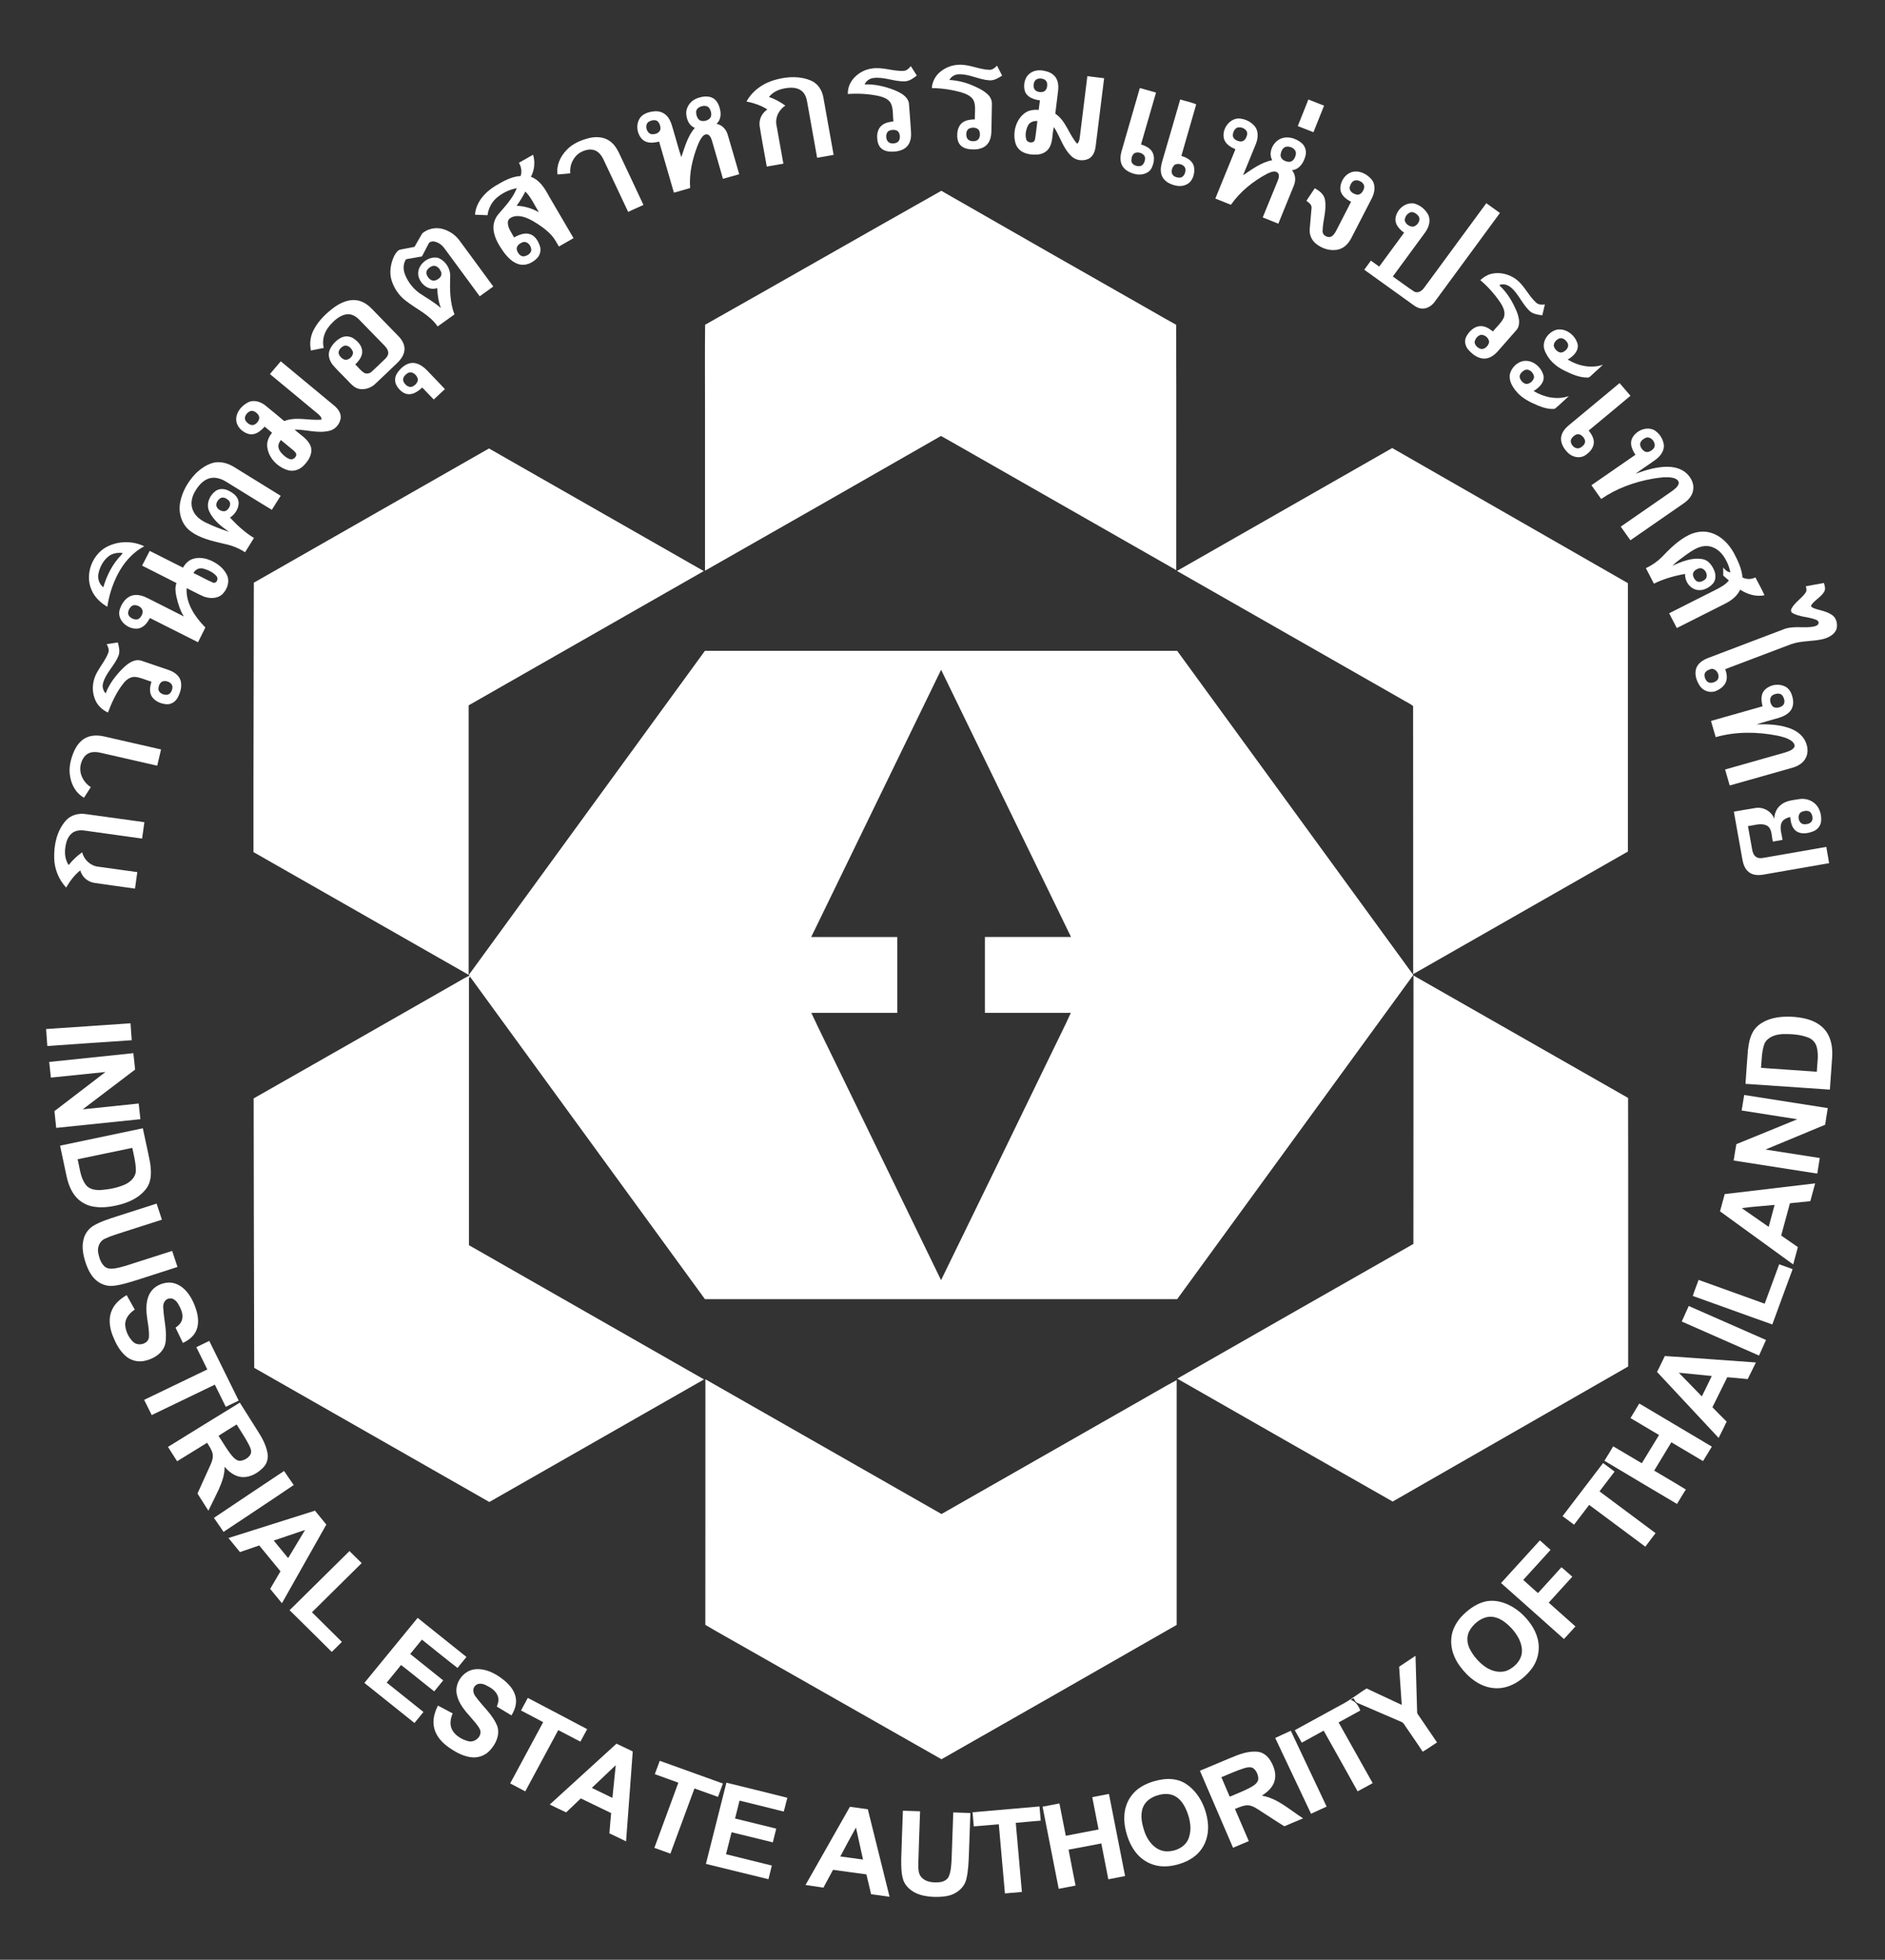 <svg width="76" height="79" viewBox="0 0 76 79" fill="none" xmlns="http://www.w3.org/2000/svg">
<rect x="0" y="0" width="76" height="79" fill="#333333" stroke="none"/>
<g clip-path="url(#clip0_214_5116)">
<path d="M37.869 2.93C38.111 2.711 38.431 2.596 38.759 2.609C39.146 2.624 39.506 2.804 39.894 2.815C40.02 2.818 40.117 2.73 40.198 2.646C40.267 2.779 40.336 2.913 40.404 3.047C40.252 3.145 40.085 3.249 39.896 3.239C39.478 3.214 39.098 2.988 38.68 2.994C38.598 2.992 38.517 3.013 38.446 3.053C38.374 3.093 38.316 3.152 38.276 3.223C38.615 3.242 38.948 3.324 39.257 3.465C39.46 3.554 39.666 3.652 39.827 3.809C39.879 3.857 39.921 3.915 39.95 3.98C39.978 4.044 39.992 4.114 39.992 4.185C39.986 4.548 39.978 4.911 39.972 5.273C39.969 5.472 39.931 5.686 39.787 5.836C39.651 5.978 39.445 6.024 39.255 6.024C39.071 6.024 38.868 5.996 38.732 5.862C38.608 5.739 38.583 5.554 38.595 5.388C38.607 5.222 38.665 5.044 38.806 4.941C38.946 4.838 39.131 4.815 39.304 4.812C39.295 4.578 39.344 4.337 39.278 4.108C39.206 3.887 38.97 3.789 38.764 3.725C38.376 3.614 37.974 3.555 37.57 3.551C37.586 3.314 37.693 3.092 37.869 2.93ZM39.077 5.179C38.95 5.247 38.939 5.418 38.979 5.54C39.028 5.694 39.23 5.719 39.364 5.671C39.511 5.615 39.532 5.424 39.49 5.293C39.432 5.133 39.215 5.118 39.077 5.179Z" fill="white"/>
<path d="M36.723 2.665C36.804 2.791 36.884 2.918 36.964 3.045C36.823 3.157 36.668 3.27 36.481 3.28C36.057 3.293 35.652 3.093 35.227 3.143C35.148 3.15 35.072 3.178 35.008 3.223C34.943 3.269 34.892 3.331 34.86 3.403C35.268 3.385 35.672 3.483 36.05 3.628C36.297 3.73 36.595 3.876 36.647 4.164C36.679 4.532 36.7 4.903 36.728 5.272C36.745 5.477 36.731 5.705 36.596 5.872C36.469 6.033 36.256 6.097 36.058 6.111C35.876 6.125 35.673 6.108 35.532 5.982C35.397 5.861 35.364 5.67 35.366 5.498C35.366 5.336 35.418 5.165 35.548 5.059C35.678 4.946 35.854 4.914 36.021 4.896C35.991 4.663 36.021 4.418 35.932 4.196C35.843 3.986 35.605 3.91 35.4 3.863C35 3.783 34.591 3.759 34.184 3.79C34.163 3.26 34.64 2.833 35.146 2.763C35.581 2.688 36.004 2.883 36.438 2.856C36.561 2.848 36.651 2.755 36.723 2.665ZM35.887 5.256C35.709 5.306 35.699 5.538 35.775 5.674C35.851 5.804 36.039 5.803 36.162 5.746C36.302 5.674 36.303 5.482 36.247 5.355C36.186 5.222 36.008 5.219 35.886 5.256H35.887Z" fill="white"/>
<path d="M41.561 2.933C41.718 2.827 41.92 2.815 42.102 2.855C42.273 2.886 42.447 2.961 42.552 3.105C42.669 3.264 42.683 3.472 42.661 3.661C42.623 3.969 42.586 4.276 42.547 4.583C42.982 4.871 43.094 5.425 43.43 5.796C43.508 5.727 43.523 5.623 43.536 5.526C43.638 4.707 43.739 3.889 43.84 3.07L44.516 3.153C44.402 4.07 44.288 4.987 44.174 5.905C44.15 6.096 44.075 6.307 43.89 6.401C43.667 6.507 43.375 6.473 43.198 6.296C42.856 5.976 42.742 5.504 42.492 5.121C42.413 5.397 42.46 5.709 42.302 5.962C42.206 6.123 42.022 6.214 41.838 6.229C41.635 6.245 41.42 6.224 41.238 6.13C41.165 6.091 41.1 6.039 41.049 5.975C40.997 5.911 40.959 5.837 40.938 5.758C40.826 5.335 40.953 4.839 41.309 4.564C41.469 4.44 41.681 4.414 41.879 4.43C41.895 4.302 41.911 4.174 41.927 4.046C41.699 4.016 41.433 3.933 41.333 3.708C41.235 3.441 41.307 3.091 41.561 2.933ZM41.814 3.186C41.682 3.246 41.655 3.417 41.684 3.544C41.728 3.697 41.927 3.739 42.064 3.698C42.202 3.656 42.236 3.482 42.216 3.356C42.191 3.179 41.96 3.129 41.814 3.186ZM41.443 5.067C41.364 5.234 41.324 5.434 41.376 5.614C41.417 5.774 41.699 5.796 41.729 5.618C41.773 5.374 41.792 5.127 41.825 4.881C41.675 4.865 41.511 4.925 41.443 5.067Z" fill="white"/>
<path d="M31.312 3.202C31.775 3.08 32.291 3.06 32.733 3.266C32.991 3.389 33.149 3.653 33.196 3.924C33.335 4.697 33.473 5.47 33.61 6.243C33.388 6.281 33.166 6.321 32.945 6.36C32.81 5.611 32.677 4.863 32.544 4.114C32.517 3.942 32.454 3.763 32.309 3.655C32.145 3.531 31.925 3.522 31.729 3.548C31.456 3.581 31.174 3.685 31.004 3.908C31.241 3.991 31.464 4.109 31.664 4.258C31.405 4.421 31.242 4.743 31.307 5.047C31.398 5.564 31.491 6.081 31.584 6.597C31.361 6.639 31.138 6.676 30.915 6.715C30.818 6.17 30.714 5.629 30.628 5.084C30.61 4.955 30.63 4.823 30.685 4.704C30.74 4.586 30.828 4.485 30.938 4.413C30.686 4.246 30.392 4.155 30.098 4.09C30.348 3.637 30.809 3.326 31.312 3.202Z" fill="white"/>
<path d="M45.956 3.548L46.609 3.732C46.408 4.429 46.204 5.125 46.004 5.823C46.186 5.88 46.378 5.968 46.469 6.144C46.569 6.342 46.525 6.582 46.431 6.773C46.317 6.998 46.028 7.071 45.794 7.023C45.579 6.976 45.354 6.873 45.245 6.675C45.143 6.487 45.169 6.265 45.227 6.069C45.47 5.229 45.713 4.389 45.956 3.548ZM45.772 6.16C45.654 6.21 45.615 6.355 45.614 6.47C45.616 6.634 45.804 6.706 45.945 6.699C46.093 6.687 46.159 6.526 46.168 6.398C46.18 6.204 45.932 6.108 45.772 6.16Z" fill="white"/>
<path d="M28.089 3.968C28.284 3.893 28.514 3.851 28.713 3.939C28.897 4.024 28.989 4.222 29.03 4.408C29.081 4.609 29.056 4.85 28.887 4.991C29.109 5.032 29.277 5.212 29.338 5.422C29.497 5.955 29.649 6.489 29.804 7.023C29.585 7.084 29.368 7.149 29.148 7.207C29.006 6.703 28.857 6.201 28.713 5.698C28.683 5.602 28.651 5.494 28.561 5.435C28.485 5.392 28.392 5.427 28.338 5.488C28.238 5.598 28.18 5.738 28.123 5.874C27.914 6.415 27.781 6.997 27.825 7.579C27.609 7.648 27.389 7.704 27.171 7.766C26.972 7.08 26.773 6.393 26.574 5.707C26.359 5.763 26.101 5.791 25.919 5.639C25.669 5.414 25.617 4.997 25.823 4.729C25.955 4.57 26.17 4.508 26.37 4.489C26.466 4.476 26.564 4.487 26.656 4.52C26.747 4.553 26.828 4.608 26.894 4.68C27.066 4.872 27.108 5.134 27.183 5.372C27.281 5.692 27.361 6.018 27.47 6.333C27.61 5.926 27.724 5.488 28.015 5.154C27.797 5.076 27.695 4.845 27.673 4.633C27.633 4.353 27.823 4.07 28.089 3.968ZM28.287 4.286C28.173 4.313 28.063 4.398 28.066 4.524C28.07 4.649 28.116 4.799 28.238 4.862C28.302 4.881 28.369 4.884 28.434 4.87C28.5 4.856 28.56 4.825 28.61 4.782C28.72 4.673 28.676 4.497 28.61 4.378C28.547 4.265 28.398 4.248 28.287 4.286ZM26.199 4.886C25.976 4.972 26.039 5.327 26.237 5.402C26.386 5.437 26.599 5.371 26.628 5.203C26.632 5.148 26.625 5.092 26.608 5.04C26.59 4.988 26.562 4.94 26.525 4.898C26.434 4.816 26.3 4.841 26.199 4.885V4.886Z" fill="white"/>
<path d="M47.584 4.01C47.798 4.076 48.029 4.12 48.23 4.205C48.034 4.899 47.826 5.591 47.631 6.286C47.857 6.347 48.098 6.489 48.142 6.736C48.183 6.999 48.092 7.323 47.829 7.441C47.61 7.549 47.351 7.492 47.142 7.388C46.986 7.313 46.855 7.173 46.818 7.001C46.77 6.797 46.831 6.591 46.89 6.397C47.122 5.601 47.356 4.806 47.584 4.01ZM47.361 6.643C47.316 6.683 47.282 6.734 47.261 6.791C47.241 6.848 47.235 6.91 47.245 6.969C47.275 7.112 47.446 7.169 47.577 7.161C47.729 7.144 47.793 6.979 47.798 6.848C47.798 6.646 47.517 6.552 47.361 6.643Z" fill="white"/>
<path d="M52.752 4.011C52.963 4.093 53.173 4.177 53.384 4.26C53.242 4.617 53.098 4.973 52.956 5.33C52.745 5.249 52.535 5.166 52.324 5.083C52.467 4.726 52.609 4.368 52.752 4.011Z" fill="white"/>
<path d="M49.348 5.594C49.255 5.228 49.54 4.794 49.933 4.775C50.057 4.78 50.179 4.809 50.291 4.862C50.403 4.915 50.503 4.99 50.584 5.082C50.748 5.279 50.727 5.56 50.641 5.785C50.471 6.213 50.29 6.637 50.118 7.065C50.483 6.821 50.852 6.544 51.294 6.457C51.135 6.177 51.291 5.8 51.551 5.635C51.851 5.447 52.248 5.56 52.496 5.781C52.563 5.845 52.611 5.925 52.635 6.014C52.659 6.103 52.659 6.196 52.633 6.284C52.569 6.547 52.39 6.835 52.089 6.861C52.237 7.032 52.253 7.279 52.165 7.483C51.959 7.995 51.747 8.505 51.54 9.017C51.331 8.932 51.12 8.849 50.911 8.764C51.115 8.263 51.322 7.763 51.525 7.263C51.563 7.164 51.596 7.029 51.502 6.951C51.37 6.859 51.208 6.954 51.081 7.008C50.511 7.311 49.998 7.728 49.628 8.255C49.418 8.171 49.21 8.087 49 8.004C49.269 7.341 49.539 6.679 49.81 6.017C49.618 5.932 49.41 5.808 49.348 5.594ZM49.874 5.148C49.762 5.207 49.708 5.341 49.705 5.461C49.712 5.611 49.877 5.688 50.009 5.703C50.167 5.719 50.259 5.557 50.281 5.425C50.322 5.217 50.046 5.084 49.874 5.148ZM51.806 5.93C51.692 5.992 51.641 6.129 51.63 6.25C51.627 6.43 51.83 6.526 51.988 6.525C52.142 6.513 52.224 6.353 52.246 6.219C52.284 5.995 51.99 5.855 51.806 5.93Z" fill="white"/>
<path d="M23.745 5.567C24.034 5.496 24.367 5.514 24.608 5.703C24.827 5.865 24.937 6.12 25.048 6.358C25.345 6.993 25.649 7.625 25.942 8.261C25.735 8.351 25.532 8.448 25.326 8.542C24.994 7.836 24.662 7.131 24.329 6.425C24.25 6.259 24.125 6.095 23.937 6.045C23.749 5.996 23.55 6.06 23.386 6.153C23.107 6.326 22.957 6.668 22.992 6.988C22.821 7.003 22.65 7.023 22.48 7.033C22.422 6.662 22.597 6.297 22.855 6.036C23.09 5.788 23.418 5.65 23.745 5.567Z" fill="white"/>
<path d="M20.923 6.561C21.113 6.454 21.303 6.342 21.493 6.237C21.582 6.534 21.551 6.852 21.406 7.126C21.774 7.264 21.976 7.614 22.152 7.939C22.476 8.493 22.8 9.046 23.124 9.6C22.928 9.713 22.731 9.825 22.535 9.938C22.441 9.78 22.356 9.614 22.231 9.479C22.016 9.247 21.753 9.066 21.48 8.907C21.272 8.791 21.036 8.688 20.791 8.714C20.656 8.732 20.487 8.799 20.474 8.953C20.466 9.184 20.622 9.375 20.726 9.57C20.908 9.474 21.115 9.382 21.327 9.427C21.55 9.476 21.684 9.686 21.755 9.885C21.791 9.973 21.8 10.069 21.782 10.162C21.763 10.255 21.719 10.341 21.653 10.41C21.47 10.596 21.195 10.726 20.931 10.656C20.66 10.583 20.461 10.367 20.3 10.15C20.117 9.891 19.944 9.608 19.902 9.287C19.887 9.176 19.895 9.063 19.924 8.954C19.954 8.846 20.006 8.745 20.076 8.656C20.358 8.322 20.676 7.998 20.836 7.585C20.518 7.646 20.224 7.792 19.986 8.008C19.804 8.188 19.688 8.423 19.657 8.675C19.488 8.669 19.32 8.663 19.152 8.656C19.185 8.156 19.551 7.753 19.964 7.498C20.278 7.311 20.615 7.115 20.991 7.095C21.052 6.915 21.014 6.722 20.923 6.561ZM21.183 7.721C21.079 7.92 20.961 8.112 20.83 8.294C21.148 8.308 21.457 8.399 21.73 8.56C21.554 8.277 21.419 7.963 21.183 7.721ZM21.025 9.787C20.916 9.835 20.805 9.942 20.839 10.072C20.873 10.201 20.978 10.351 21.132 10.332C21.252 10.309 21.384 10.236 21.416 10.111C21.449 9.914 21.233 9.661 21.025 9.787Z" fill="white"/>
<path d="M54.042 7.64C54.019 7.311 54.261 6.951 54.609 6.916C54.879 6.89 55.141 7.041 55.307 7.243C55.477 7.46 55.428 7.761 55.311 7.99C55.034 8.532 54.756 9.072 54.475 9.612C54.37 9.809 54.204 9.991 53.981 10.052C53.655 10.14 53.301 10.026 53.048 9.816C52.966 9.747 52.901 9.661 52.859 9.563C52.816 9.465 52.798 9.359 52.804 9.253C52.823 8.963 52.859 8.674 52.88 8.385C52.893 8.249 52.767 8.165 52.672 8.094C52.784 7.926 52.896 7.756 53.008 7.59C53.193 7.685 53.378 7.83 53.419 8.044C53.5 8.475 53.327 8.899 53.325 9.329C53.325 9.471 53.488 9.573 53.622 9.554C53.753 9.523 53.821 9.395 53.88 9.287C54.076 8.902 54.277 8.52 54.472 8.135C54.275 8.031 54.068 7.875 54.042 7.64ZM54.586 7.288C54.488 7.343 54.434 7.453 54.415 7.56C54.401 7.725 54.578 7.827 54.723 7.846C54.867 7.857 54.956 7.718 54.993 7.598C55.063 7.382 54.77 7.208 54.586 7.288Z" fill="white"/>
<path d="M56.261 8.839C56.279 8.471 56.653 8.126 57.033 8.207C57.266 8.278 57.462 8.436 57.578 8.648C57.7 8.883 57.608 9.161 57.464 9.364C57.03 9.959 56.592 10.551 56.156 11.146C56.44 11.345 56.717 11.556 57.006 11.746C57.166 11.847 57.342 11.718 57.43 11.586C58.263 10.455 59.095 9.323 59.926 8.191C60.109 8.322 60.292 8.454 60.475 8.586C59.596 9.783 58.716 10.98 57.836 12.176C57.709 12.35 57.486 12.476 57.266 12.432C57.098 12.399 56.97 12.28 56.834 12.187C56.224 11.749 55.614 11.311 55.004 10.873C55.093 10.751 55.183 10.629 55.272 10.507C55.384 10.586 55.495 10.666 55.607 10.747C55.943 10.292 56.275 9.835 56.611 9.381C56.435 9.251 56.256 9.072 56.261 8.839ZM56.867 8.558C56.801 8.584 56.745 8.627 56.704 8.684C56.663 8.74 56.639 8.807 56.636 8.876C56.659 9.026 56.818 9.136 56.967 9.138C57.151 9.11 57.309 8.864 57.185 8.702C57.109 8.612 56.99 8.527 56.867 8.557V8.558Z" fill="white"/>
<path d="M17.03 9.403C17.134 9.318 17.255 9.257 17.386 9.225C17.516 9.192 17.652 9.189 17.784 9.215C18.069 9.277 18.323 9.435 18.502 9.663C18.967 10.29 19.426 10.921 19.889 11.55C19.707 11.681 19.524 11.812 19.341 11.944C18.869 11.302 18.396 10.66 17.924 10.018C17.82 9.873 17.663 9.755 17.481 9.732C17.409 9.729 17.319 9.746 17.284 9.816C17.192 9.988 17.104 10.163 17.013 10.336C16.799 10.374 16.586 10.415 16.372 10.449C16.249 10.631 16.25 10.867 16.329 11.065C16.446 11.363 16.645 11.621 16.904 11.812C17.197 12.011 17.512 12.181 17.778 12.419C17.674 12.162 17.642 11.886 17.626 11.612C17.284 11.737 16.946 11.447 16.871 11.13C16.78 10.705 17.246 10.304 17.658 10.394C17.966 10.507 18.174 10.845 18.15 11.165C18.134 11.672 18.139 12.193 18.323 12.674C18.098 12.836 17.872 12.998 17.645 13.16C17.328 12.692 16.79 12.46 16.356 12.122C16.085 11.911 15.886 11.623 15.786 11.296C15.687 10.971 15.752 10.617 15.894 10.315C15.957 10.208 16.03 10.072 16.168 10.056C16.35 10.022 16.531 9.984 16.713 9.951C16.822 9.768 16.917 9.58 17.03 9.403ZM17.416 10.731C17.292 10.782 17.156 10.901 17.196 11.048C17.24 11.182 17.359 11.333 17.518 11.311C17.668 11.281 17.842 11.146 17.789 10.977C17.74 10.83 17.589 10.66 17.416 10.731Z" fill="white"/>
<path d="M60.117 11.042C60.543 10.935 61.012 11.099 61.302 11.418C61.533 11.668 61.688 11.981 61.945 12.208C62.038 12.29 62.169 12.285 62.287 12.272C62.249 12.419 62.222 12.567 62.182 12.712C62 12.686 61.802 12.66 61.663 12.527C61.415 12.288 61.272 11.967 61.045 11.711C60.926 11.576 60.76 11.444 60.568 11.463C60.534 11.477 60.441 11.457 60.468 11.518C60.772 11.803 60.989 12.169 61.148 12.55C61.242 12.785 61.321 13.09 61.14 13.305C60.894 13.586 60.647 13.867 60.4 14.148C60.26 14.307 60.072 14.454 59.849 14.456C59.595 14.456 59.377 14.293 59.215 14.114C59.079 13.969 59.02 13.742 59.122 13.562C59.231 13.361 59.419 13.172 59.659 13.147C59.861 13.127 60.041 13.241 60.191 13.362C60.333 13.184 60.515 13.033 60.619 12.828C60.724 12.608 60.606 12.373 60.485 12.187C60.26 11.855 59.99 11.554 59.683 11.293C59.807 11.18 59.951 11.082 60.117 11.042ZM59.672 13.507C59.614 13.532 59.564 13.571 59.526 13.621C59.488 13.671 59.463 13.729 59.454 13.791C59.464 13.932 59.599 14.047 59.735 14.072C59.887 14.069 60.01 13.932 60.039 13.793C60.038 13.623 59.842 13.46 59.672 13.507Z" fill="white"/>
<path d="M13.473 12.389C13.761 12.181 14.132 12.024 14.492 12.128C14.773 12.203 14.973 12.425 15.165 12.627C15.463 12.933 15.762 13.239 16.06 13.546C16.202 13.691 16.32 13.881 16.309 14.091C16.298 14.314 16.153 14.503 15.996 14.651C15.705 14.926 15.418 15.206 15.125 15.479C14.92 15.67 14.593 15.763 14.336 15.623C14.164 15.523 14.046 15.357 13.904 15.223C13.739 15.047 13.558 14.885 13.407 14.698C13.281 14.536 13.214 14.316 13.288 14.118C13.372 13.916 13.52 13.747 13.71 13.636C13.791 13.585 13.885 13.559 13.981 13.56C14.077 13.561 14.171 13.589 14.251 13.641C14.43 13.759 14.598 13.941 14.604 14.167C14.607 14.377 14.466 14.551 14.325 14.692C14.443 14.802 14.539 14.938 14.676 15.026C14.779 15.09 14.912 15.053 14.995 14.974C15.16 14.824 15.316 14.666 15.479 14.515C15.559 14.44 15.646 14.356 15.653 14.241C15.659 14.113 15.574 14.006 15.489 13.919C15.16 13.582 14.831 13.244 14.501 12.906C14.365 12.756 14.164 12.631 13.95 12.673C13.666 12.729 13.447 12.941 13.269 13.154C13.069 13.394 12.974 13.72 13.054 14.025C12.881 14.06 12.709 14.095 12.536 14.13C12.472 13.837 12.517 13.53 12.663 13.267C12.854 12.915 13.15 12.627 13.473 12.389ZM13.842 13.953C13.748 14.005 13.66 14.093 13.652 14.204C13.652 14.316 13.739 14.412 13.831 14.471C14.006 14.579 14.24 14.39 14.233 14.206C14.198 14.045 14.015 13.869 13.842 13.953Z" fill="white"/>
<path d="M62.271 14.103C62.149 13.751 62.433 13.368 62.779 13.287C63.152 13.228 63.513 13.519 63.606 13.866C63.664 14.145 63.427 14.369 63.206 14.495C63.624 14.75 64.15 14.865 64.627 14.704C64.475 14.846 64.319 14.985 64.168 15.127C64.118 15.171 64.071 15.231 63.997 15.219C63.666 15.221 63.358 15.078 63.067 14.937C62.714 14.765 62.399 14.477 62.271 14.103ZM62.831 13.661C62.712 13.726 62.595 13.873 62.669 14.011C62.729 14.127 62.861 14.252 63.005 14.198C63.135 14.142 63.273 13.998 63.211 13.847C63.152 13.71 62.983 13.572 62.831 13.661Z" fill="white"/>
<path d="M60.89 15.032C60.966 14.803 61.167 14.605 61.409 14.555C61.789 14.488 62.149 14.796 62.233 15.147C62.28 15.421 62.046 15.634 61.832 15.762C62.252 16.017 62.777 16.131 63.253 15.968C63.063 16.136 62.885 16.32 62.687 16.479C62.455 16.508 62.226 16.433 62.013 16.35C61.684 16.212 61.347 16.047 61.122 15.763C60.955 15.563 60.81 15.297 60.89 15.032ZM61.456 14.928C61.356 14.987 61.253 15.09 61.272 15.215C61.286 15.266 61.309 15.313 61.342 15.354C61.375 15.396 61.416 15.43 61.462 15.455C61.629 15.533 61.818 15.372 61.85 15.212C61.856 15.031 61.636 14.826 61.456 14.928Z" fill="white"/>
<path d="M10.882 15.079C11.029 14.908 11.174 14.736 11.32 14.565C12.04 15.161 12.759 15.758 13.478 16.354C13.63 16.479 13.763 16.662 13.735 16.867C13.697 17.102 13.515 17.317 13.273 17.368C12.809 17.481 12.342 17.312 11.876 17.316C12.097 17.526 12.4 17.68 12.52 17.974C12.626 18.252 12.462 18.541 12.271 18.739C12.111 18.918 11.855 19.026 11.615 18.956C11.183 18.83 10.817 18.451 10.773 17.998C10.753 17.796 10.841 17.6 10.969 17.446C10.871 17.362 10.77 17.28 10.671 17.197C10.519 17.365 10.316 17.541 10.069 17.504C9.776 17.448 9.506 17.18 9.524 16.871C9.539 16.588 9.752 16.351 9.996 16.222C10.223 16.104 10.496 16.187 10.687 16.336C10.949 16.544 11.203 16.761 11.46 16.974C11.94 16.78 12.466 16.965 12.965 16.914C12.969 16.809 12.883 16.74 12.811 16.677C12.168 16.145 11.525 15.613 10.882 15.079ZM10.079 16.576C9.944 16.64 9.813 16.816 9.905 16.963C9.981 17.079 10.141 17.19 10.28 17.106C10.394 17.034 10.505 16.878 10.426 16.743C10.357 16.632 10.218 16.525 10.079 16.576ZM11.225 17.955C11.21 18.111 11.318 18.244 11.427 18.344C11.518 18.423 11.62 18.506 11.745 18.516C11.794 18.513 11.841 18.493 11.878 18.46C11.914 18.427 11.938 18.383 11.945 18.335C11.945 18.252 11.877 18.197 11.82 18.147C11.653 18.011 11.489 17.873 11.323 17.737C11.28 17.804 11.23 17.872 11.225 17.955Z" fill="white"/>
<path d="M16.011 15.046C16.169 14.801 16.454 14.568 16.767 14.645C17.024 14.707 17.203 14.913 17.375 15.095C17.562 15.293 17.755 15.484 17.938 15.686C17.786 15.822 17.639 15.966 17.489 16.105C17.333 15.944 17.179 15.782 17.024 15.622C16.875 15.755 16.7 15.892 16.489 15.892C16.278 15.892 16.101 15.727 15.997 15.555C15.951 15.477 15.927 15.388 15.93 15.298C15.932 15.208 15.96 15.121 16.011 15.046ZM16.432 15.046C16.326 15.111 16.218 15.233 16.262 15.365C16.313 15.496 16.452 15.628 16.604 15.591C16.729 15.546 16.847 15.431 16.848 15.292C16.822 15.116 16.606 14.933 16.432 15.046V15.046Z" fill="white"/>
<path d="M65.299 15.443C65.447 15.612 65.588 15.787 65.738 15.954C65.18 16.426 64.614 16.887 64.053 17.356C64.164 17.497 64.268 17.662 64.26 17.849C64.247 18.068 64.083 18.247 63.904 18.36C63.691 18.491 63.405 18.43 63.23 18.266C63.074 18.116 62.941 17.918 62.938 17.696C62.934 17.474 63.084 17.283 63.248 17.146C63.931 16.577 64.617 16.012 65.299 15.443ZM63.518 17.534C63.464 17.564 63.417 17.604 63.38 17.652C63.214 17.847 63.512 18.183 63.729 18.039C63.834 17.979 63.944 17.865 63.899 17.735C63.849 17.589 63.677 17.437 63.518 17.534Z" fill="white"/>
<path d="M65.789 17.702C65.927 17.37 66.374 17.166 66.706 17.344C66.806 17.409 66.892 17.494 66.957 17.594C67.022 17.693 67.064 17.805 67.082 17.923C67.111 18.164 66.95 18.379 66.766 18.519C66.497 18.718 66.212 18.896 65.944 19.097C66.343 18.953 66.756 18.824 67.184 18.816C67.45 18.812 67.734 18.868 67.948 19.038C68.161 19.208 68.314 19.479 68.266 19.756C68.232 19.985 68.064 20.169 67.878 20.294C67.164 20.789 66.45 21.284 65.735 21.779C65.605 21.595 65.474 21.413 65.346 21.229C66.027 20.756 66.71 20.283 67.392 19.812C67.513 19.72 67.665 19.624 67.688 19.461C67.672 19.339 67.54 19.28 67.432 19.258C67.163 19.21 66.887 19.256 66.62 19.3C65.887 19.431 65.17 19.691 64.557 20.115C64.425 19.93 64.295 19.745 64.164 19.56C64.755 19.15 65.347 18.741 65.938 18.332C65.817 18.15 65.708 17.922 65.789 17.702ZM66.321 17.665C66.223 17.715 66.12 17.802 66.126 17.922C66.134 17.981 66.156 18.037 66.191 18.086C66.225 18.136 66.271 18.176 66.324 18.204C66.441 18.256 66.568 18.183 66.65 18.102C66.848 17.916 66.562 17.521 66.32 17.665H66.321Z" fill="white"/>
<path d="M8.602 18.654C8.894 18.584 9.199 18.676 9.446 18.831C10.07 19.215 10.694 19.601 11.317 19.986C11.198 20.174 11.077 20.361 10.961 20.551C10.334 20.176 9.718 19.783 9.093 19.404C8.892 19.284 8.637 19.211 8.409 19.292C8.148 19.385 7.97 19.616 7.842 19.849C7.719 20.07 7.676 20.348 7.784 20.584C7.878 20.806 8.08 20.959 8.293 21.064C8.599 21.211 8.915 21.336 9.239 21.439C8.914 21.219 8.587 20.961 8.427 20.595C8.305 20.306 8.451 19.969 8.695 19.791C8.847 19.681 9.056 19.698 9.217 19.78C9.407 19.872 9.604 20.024 9.622 20.248C9.633 20.497 9.477 20.728 9.274 20.865C9.561 21.174 9.875 21.465 10.239 21.686C10.125 21.881 9.995 22.068 9.88 22.263C9.628 22.098 9.345 21.983 9.049 21.926C8.566 21.809 8.053 21.706 7.655 21.392C7.313 21.123 7.184 20.657 7.266 20.243C7.347 19.812 7.579 19.418 7.879 19.099C8.081 18.9 8.324 18.727 8.602 18.654ZM8.899 20.075C8.853 20.101 8.814 20.137 8.783 20.179C8.752 20.222 8.731 20.27 8.721 20.322C8.7 20.499 8.913 20.639 9.077 20.604C9.234 20.545 9.353 20.314 9.224 20.177C9.143 20.095 9.015 20.023 8.899 20.075Z" fill="white"/>
<path d="M67.996 21.617C68.273 21.459 68.609 21.381 68.925 21.462C69.359 21.571 69.695 21.908 69.903 22.287C70.069 22.597 70.224 22.925 70.255 23.279C70.335 23.319 70.425 23.34 70.515 23.339C70.606 23.339 70.695 23.317 70.775 23.276C70.897 23.516 71.033 23.749 71.141 23.995C70.803 24.068 70.444 23.956 70.162 23.77C70.042 24.023 69.813 24.206 69.565 24.329C68.912 24.659 68.259 24.988 67.606 25.317C67.502 25.119 67.4 24.919 67.297 24.721C67.935 24.399 68.573 24.077 69.212 23.756C69.393 23.663 69.577 23.56 69.706 23.399C69.63 23.334 69.554 23.268 69.478 23.202C69.478 23.093 69.478 22.984 69.478 22.875C69.549 22.967 69.64 23.059 69.765 23.07C69.716 22.823 69.614 22.589 69.466 22.384C69.299 22.158 69.03 21.989 68.74 22.011C68.451 22.033 68.216 22.203 67.989 22.359C67.799 22.502 67.598 22.639 67.426 22.806C67.801 22.639 68.206 22.468 68.626 22.537C68.848 22.564 69 22.752 69.089 22.94C69.185 23.123 69.203 23.368 69.057 23.531C68.889 23.715 68.618 23.847 68.366 23.766C68.098 23.686 67.929 23.407 67.938 23.137C67.505 23.212 67.077 23.332 66.684 23.528C66.575 23.32 66.468 23.111 66.359 22.902C66.603 22.791 66.824 22.636 67.012 22.447C67.308 22.136 67.618 21.828 67.996 21.617ZM68.45 22.931C68.348 22.968 68.245 23.056 68.257 23.174C68.263 23.225 68.28 23.274 68.306 23.318C68.332 23.362 68.368 23.4 68.409 23.43C68.518 23.493 68.65 23.433 68.74 23.363C68.94 23.196 68.694 22.796 68.45 22.931Z" fill="white"/>
<path d="M4.421 21.989C4.642 21.896 4.882 21.85 5.122 21.856C5.363 21.862 5.6 21.918 5.817 22.022C5.339 22.269 4.981 22.694 4.739 23.164C4.532 23.571 4.393 24.009 4.327 24.46C4.061 24.305 3.824 24.085 3.699 23.799C3.392 23.14 3.738 22.262 4.421 21.989ZM4.37 22.431C4.154 22.605 4.021 22.866 3.967 23.133C3.948 23.232 3.956 23.335 3.991 23.43C4.026 23.526 4.086 23.61 4.165 23.675C4.304 23.197 4.535 22.735 4.888 22.374C4.91 22.349 4.929 22.321 4.944 22.291C4.744 22.269 4.529 22.302 4.37 22.431Z" fill="white"/>
<path d="M5.729 22.801C5.831 22.603 5.933 22.405 6.035 22.207L7.378 22.883C7.467 22.724 7.603 22.581 7.784 22.528C8.086 22.432 8.41 22.528 8.673 22.684C8.883 22.807 9.069 22.986 9.164 23.211C9.264 23.462 9.16 23.749 8.981 23.938C8.783 24.142 8.455 24.139 8.204 24.043C7.973 23.94 7.752 23.818 7.525 23.708C7.487 24.325 7.864 24.872 8.28 25.294C8.184 25.494 8.083 25.691 7.984 25.89C7.338 25.564 6.691 25.239 6.046 24.914C5.945 25.097 5.805 25.289 5.585 25.334C5.186 25.401 4.732 25.034 4.815 24.618C4.878 24.374 5.028 24.129 5.271 24.024C5.492 23.935 5.739 24.004 5.942 24.107C6.433 24.355 6.925 24.6 7.414 24.851C7.258 24.604 7.174 24.322 7.11 24.04C7.072 23.864 7.049 23.676 7.116 23.504C6.655 23.264 6.189 23.037 5.729 22.801ZM7.803 23.101C8.069 23.223 8.32 23.372 8.589 23.486C8.735 23.536 8.821 23.323 8.729 23.226C8.601 23.071 8.406 22.982 8.215 22.926C8.137 22.9 8.051 22.903 7.975 22.935C7.899 22.967 7.837 23.025 7.803 23.099V23.101ZM5.33 24.418C5.281 24.452 5.241 24.496 5.213 24.548C5.184 24.599 5.168 24.656 5.165 24.715C5.17 24.868 5.335 24.954 5.472 24.974C5.619 24.984 5.713 24.84 5.745 24.715C5.801 24.5 5.511 24.331 5.33 24.417V24.418Z" fill="white"/>
<path d="M72.81 23.632C73.052 23.589 73.294 23.544 73.536 23.501C73.569 23.608 73.61 23.73 73.556 23.838C73.429 24.076 73.154 24.186 73.016 24.413C73.027 24.488 73.119 24.51 73.181 24.537C73.414 24.612 73.667 24.649 73.869 24.794C74.04 24.909 74.09 25.141 74.052 25.332C73.988 25.567 73.745 25.693 73.525 25.756C73.095 25.866 72.636 25.819 72.214 25.968C71.329 26.302 70.445 26.64 69.559 26.974C69.616 27.138 69.654 27.323 69.586 27.491C69.51 27.682 69.32 27.803 69.135 27.873C69.025 27.901 68.91 27.896 68.804 27.858C68.698 27.82 68.607 27.751 68.542 27.66C68.405 27.461 68.317 27.206 68.38 26.967C68.445 26.742 68.658 26.604 68.868 26.524C69.891 26.134 70.915 25.745 71.94 25.357C72.324 25.215 72.742 25.337 73.137 25.255C73.218 25.235 73.336 25.194 73.321 25.089C73.316 25.019 73.241 24.993 73.187 24.97C72.89 24.861 72.555 24.873 72.275 24.714C72.189 24.672 72.203 24.564 72.249 24.5C72.393 24.259 72.65 24.112 72.806 23.88C72.856 23.803 72.824 23.712 72.81 23.632ZM68.915 26.994C68.814 27.028 68.712 27.11 68.722 27.226C68.731 27.361 68.814 27.526 68.971 27.526C69.025 27.526 69.079 27.514 69.128 27.491C69.177 27.469 69.221 27.435 69.255 27.394C69.373 27.197 69.156 26.863 68.915 26.994Z" fill="white"/>
<path d="M4.301 25.966C4.453 25.945 4.601 25.921 4.75 25.898C4.797 26.07 4.844 26.257 4.779 26.431C4.625 26.82 4.282 27.109 4.162 27.514C4.137 27.589 4.133 27.669 4.15 27.746C4.168 27.823 4.206 27.894 4.26 27.952C4.409 27.556 4.674 27.216 4.974 26.92C5.164 26.741 5.424 26.545 5.702 26.634C6.068 26.756 6.433 26.882 6.798 27.007C7.006 27.079 7.216 27.215 7.282 27.434C7.346 27.664 7.277 27.909 7.168 28.115C7.084 28.275 6.914 28.399 6.725 28.389C6.497 28.375 6.257 28.278 6.126 28.086C6.008 27.904 6.045 27.673 6.107 27.48C5.894 27.418 5.691 27.318 5.47 27.289C5.263 27.265 5.087 27.402 4.968 27.557C4.693 27.905 4.508 28.312 4.352 28.723C4.104 28.609 3.899 28.407 3.814 28.147C3.682 27.792 3.738 27.385 3.935 27.064C4.075 26.817 4.259 26.593 4.361 26.326C4.415 26.204 4.36 26.075 4.301 25.966ZM6.549 27.469C6.432 27.526 6.385 27.67 6.388 27.791C6.408 27.946 6.591 28.016 6.73 28.008C6.872 27.993 6.943 27.84 6.952 27.715C6.966 27.52 6.713 27.412 6.549 27.469Z" fill="white"/>
<path d="M71.137 27.825C71.246 27.712 71.389 27.637 71.545 27.612C71.701 27.587 71.861 27.614 72 27.687C72.181 27.796 72.261 28.008 72.29 28.206C72.316 28.374 72.279 28.559 72.16 28.686C72.008 28.853 71.784 28.922 71.573 28.979C71.319 29.054 71.063 29.119 70.813 29.199C71.242 29.19 71.681 29.199 72.092 29.334C72.344 29.415 72.586 29.556 72.733 29.782C72.879 30.008 72.934 30.313 72.803 30.558C72.697 30.77 72.473 30.892 72.251 30.953C71.415 31.191 70.578 31.427 69.739 31.664C69.676 31.45 69.615 31.235 69.553 31.02C70.357 30.791 71.162 30.564 71.966 30.335C72.097 30.292 72.246 30.251 72.332 30.136C72.39 30.047 72.322 29.941 72.251 29.883C72.075 29.745 71.848 29.695 71.635 29.65C70.824 29.493 69.972 29.488 69.174 29.715C69.111 29.498 69.047 29.28 68.984 29.062C69.678 28.865 70.372 28.668 71.065 28.471C71.009 28.26 70.981 28.004 71.137 27.825ZM71.531 27.994C71.307 28.062 71.338 28.375 71.496 28.495C71.614 28.566 71.772 28.521 71.876 28.442C71.99 28.338 71.946 28.159 71.869 28.047C71.792 27.935 71.637 27.948 71.529 27.994H71.531Z" fill="white"/>
<path d="M3.483 29.731C3.707 29.627 3.966 29.635 4.202 29.688L6.493 30.211C6.442 30.43 6.391 30.648 6.339 30.866C5.599 30.697 4.86 30.528 4.12 30.359C3.938 30.314 3.735 30.284 3.561 30.372C3.387 30.46 3.292 30.654 3.251 30.838C3.177 31.182 3.368 31.546 3.662 31.73C3.571 31.872 3.479 32.014 3.387 32.156C3.074 31.987 2.888 31.655 2.83 31.317C2.758 30.959 2.848 30.592 2.994 30.266C3.097 30.044 3.255 29.836 3.483 29.731Z" fill="white"/>
<path d="M71.793 32.453C72 32.271 72.287 32.256 72.548 32.212C72.654 32.195 72.763 32.201 72.867 32.228C72.972 32.256 73.069 32.306 73.152 32.373C73.359 32.542 73.439 32.821 73.427 33.078C73.422 33.17 73.391 33.259 73.337 33.334C73.283 33.41 73.209 33.469 73.123 33.505C72.913 33.592 72.651 33.642 72.444 33.52C72.248 33.395 72.194 33.148 72.181 32.933C72.031 32.968 71.868 33.04 71.818 33.196C71.748 33.413 71.842 33.638 71.869 33.855C71.739 33.881 71.609 33.904 71.48 33.926C71.419 33.716 71.459 33.442 71.265 33.296C71.022 33.152 70.733 33.272 70.475 33.302C70.531 33.617 70.587 33.932 70.644 34.247C70.665 34.365 70.71 34.494 70.823 34.556C70.921 34.611 71.037 34.593 71.143 34.574C71.973 34.428 72.803 34.284 73.633 34.139C73.671 34.358 73.709 34.576 73.747 34.795C72.863 34.95 71.979 35.104 71.095 35.257C70.899 35.29 70.677 35.285 70.515 35.16C70.352 35.035 70.287 34.843 70.252 34.655C70.136 34.01 70.021 33.365 69.906 32.719C70.2 32.671 70.493 32.614 70.788 32.569C71.101 32.521 71.436 32.713 71.535 33.013C71.54 32.801 71.623 32.587 71.793 32.453ZM72.667 32.716C72.43 32.791 72.488 33.204 72.73 33.226C72.838 33.233 72.966 33.21 73.038 33.121C73.108 33.014 73.079 32.868 73.013 32.767C72.934 32.661 72.778 32.675 72.667 32.716V32.716Z" fill="white"/>
<path d="M2.654 33.078C2.849 32.856 3.165 32.772 3.453 32.816C4.243 32.922 5.032 33.031 5.822 33.143C5.789 33.363 5.76 33.583 5.729 33.804C4.958 33.697 4.187 33.59 3.416 33.482C3.232 33.454 3.026 33.474 2.884 33.602C2.716 33.749 2.656 33.977 2.63 34.19C2.6 34.423 2.634 34.672 2.769 34.871C2.924 34.674 3.107 34.501 3.312 34.356C3.383 34.65 3.643 34.9 3.952 34.936C4.479 35.011 5.008 35.082 5.536 35.156C5.506 35.377 5.474 35.599 5.443 35.821C4.895 35.741 4.345 35.673 3.798 35.589C3.665 35.567 3.542 35.508 3.442 35.419C3.343 35.33 3.271 35.215 3.236 35.087C2.997 35.275 2.818 35.522 2.666 35.779C2.364 35.451 2.193 35.025 2.185 34.582C2.171 34.051 2.294 33.488 2.654 33.078Z" fill="white"/>
<path d="M70.8 41.422C71.043 41.167 71.396 41.043 71.741 41.001C72.073 40.965 72.408 40.982 72.735 41.05C73.07 41.12 73.403 41.277 73.611 41.556C73.839 41.856 73.892 42.248 73.87 42.614C73.841 43.051 73.808 43.487 73.777 43.924C72.643 43.847 71.509 43.769 70.375 43.691C70.408 43.234 70.436 42.778 70.474 42.322C70.512 42.005 70.578 41.667 70.8 41.422ZM71.145 42.06C71.026 42.374 71.031 42.717 71.001 43.047L73.251 43.203C73.263 42.871 73.338 42.531 73.247 42.204C73.225 42.12 73.184 42.043 73.126 41.978C73.069 41.912 72.996 41.861 72.915 41.829C72.592 41.7 72.235 41.679 71.889 41.684C71.607 41.696 71.277 41.79 71.145 42.062V42.06Z" fill="white"/>
<path d="M1.859 41.482C2.994 41.404 4.128 41.326 5.262 41.25C5.279 41.477 5.296 41.704 5.311 41.932C4.176 42.007 3.042 42.088 1.908 42.166C1.89 41.938 1.873 41.71 1.859 41.482Z" fill="white"/>
<path d="M1.984 42.808C3.115 42.689 4.246 42.571 5.377 42.454C5.401 42.674 5.424 42.895 5.448 43.115C4.745 43.65 4.041 44.185 3.336 44.718C4.088 44.643 4.84 44.561 5.592 44.484C5.615 44.694 5.638 44.905 5.66 45.116C4.528 45.231 3.398 45.352 2.266 45.466C2.244 45.24 2.218 45.015 2.195 44.79C2.879 44.265 3.568 43.742 4.252 43.214C3.518 43.287 2.785 43.364 2.051 43.439C2.029 43.228 2.007 43.018 1.984 42.808Z" fill="white"/>
<path d="M70.22 44.765C70.255 44.556 70.288 44.348 70.323 44.14C71.446 44.315 72.569 44.491 73.693 44.669C73.658 44.894 73.617 45.114 73.588 45.339C72.79 45.676 71.982 46.003 71.181 46.339L73.37 46.681C73.337 46.891 73.303 47.1 73.269 47.309C72.145 47.134 71.022 46.958 69.898 46.782C69.936 46.562 69.964 46.34 70.007 46.122C70.828 45.791 71.645 45.452 72.465 45.118C71.717 44.998 70.968 44.886 70.22 44.765Z" fill="white"/>
<path d="M2.422 46.183L5.758 45.482C5.854 45.94 5.961 46.396 6.049 46.855C6.1 47.193 6.125 47.569 5.928 47.869C5.695 48.219 5.3 48.426 4.902 48.541C4.544 48.639 4.166 48.703 3.796 48.645C3.532 48.607 3.289 48.484 3.104 48.295C2.876 48.058 2.755 47.74 2.686 47.425C2.598 47.011 2.51 46.597 2.422 46.183ZM3.129 46.731C3.217 47.078 3.234 47.462 3.458 47.758C3.604 47.958 3.876 47.985 4.106 47.968C4.43 47.939 4.756 47.877 5.052 47.743C5.266 47.639 5.473 47.447 5.477 47.196C5.479 46.882 5.397 46.577 5.334 46.272C4.601 46.424 3.864 46.578 3.129 46.731Z" fill="white"/>
<path d="M69.537 48.135L73.184 47.703C73.12 47.942 73.055 48.181 72.989 48.42C72.715 48.447 72.441 48.476 72.167 48.505C72.049 48.938 71.931 49.372 71.814 49.806C72.039 49.961 72.264 50.116 72.488 50.272C72.425 50.505 72.36 50.737 72.298 50.971C71.313 50.259 70.33 49.545 69.348 48.83C69.41 48.598 69.473 48.366 69.537 48.135ZM70.224 48.701C70.588 48.95 70.946 49.205 71.31 49.456C71.39 49.161 71.471 48.866 71.549 48.571C71.108 48.617 70.662 48.639 70.224 48.701H70.224Z" fill="white"/>
<path d="M4.713 49.032L6.314 48.518C6.386 48.734 6.456 48.951 6.528 49.167C6.028 49.329 5.527 49.488 5.027 49.648C4.756 49.737 4.479 49.815 4.22 49.938C4.003 50.039 3.913 50.303 3.963 50.526C4.005 50.717 4.068 50.92 4.219 51.056C4.341 51.164 4.517 51.148 4.667 51.125C4.979 51.069 5.275 50.955 5.577 50.862C6.032 50.717 6.486 50.571 6.941 50.426C7.012 50.641 7.083 50.857 7.156 51.073C6.662 51.235 6.162 51.392 5.665 51.553C5.315 51.662 4.965 51.783 4.601 51.83C4.477 51.846 4.351 51.837 4.231 51.802C4.111 51.768 4 51.709 3.903 51.631C3.667 51.443 3.538 51.16 3.445 50.88C3.352 50.584 3.288 50.264 3.369 49.959C3.396 49.846 3.445 49.739 3.513 49.645C3.582 49.551 3.668 49.471 3.768 49.41C4.061 49.239 4.39 49.137 4.713 49.032Z" fill="white"/>
<path d="M71.734 50.965C71.914 51.03 72.095 51.096 72.276 51.16C72.005 51.904 71.726 52.645 71.457 53.39C70.386 53.014 69.321 52.619 68.25 52.241C68.32 52.023 68.407 51.81 68.485 51.594C69.373 51.913 70.261 52.233 71.149 52.553C71.344 52.022 71.538 51.491 71.734 50.965Z" fill="white"/>
<path d="M6.051 52.119C6.203 51.861 6.505 51.713 6.801 51.701C7.05 51.694 7.283 51.819 7.455 51.99C7.687 52.223 7.828 52.528 7.922 52.838C8.001 53.11 8.026 53.417 7.893 53.677C7.788 53.89 7.585 54.035 7.374 54.136C7.274 53.931 7.176 53.725 7.078 53.52C7.192 53.44 7.304 53.338 7.339 53.198C7.4 52.973 7.293 52.75 7.182 52.56C7.106 52.434 6.97 52.305 6.81 52.346C6.643 52.376 6.565 52.558 6.582 52.711C6.601 53.192 6.751 53.673 6.666 54.156C6.582 54.553 6.176 54.794 5.797 54.864C5.666 54.887 5.531 54.881 5.403 54.845C5.275 54.809 5.157 54.744 5.059 54.655C4.809 54.433 4.656 54.13 4.537 53.824C4.415 53.504 4.366 53.132 4.512 52.811C4.626 52.545 4.86 52.352 5.107 52.208C5.218 52.402 5.325 52.597 5.434 52.792C5.22 52.93 5.028 53.156 5.049 53.425C5.072 53.676 5.185 53.912 5.366 54.09C5.556 54.28 5.968 54.191 6.005 53.91C6.025 53.583 5.937 53.263 5.91 52.939C5.888 52.662 5.906 52.366 6.051 52.119Z" fill="white"/>
<path d="M67.805 53.272C67.898 53.063 67.992 52.854 68.087 52.646L71.203 54.016C71.109 54.225 71.015 54.435 70.92 54.644C69.882 54.187 68.843 53.729 67.805 53.272Z" fill="white"/>
<path d="M7.915 54.306C8.088 54.22 8.263 54.137 8.437 54.053C8.833 54.855 9.229 55.658 9.624 56.46C9.451 56.545 9.277 56.627 9.103 56.711C8.957 56.413 8.81 56.115 8.662 55.817C7.814 56.225 6.966 56.636 6.117 57.043C6.016 56.838 5.914 56.634 5.812 56.429C6.66 56.02 7.509 55.611 8.358 55.204C8.213 54.903 8.062 54.606 7.915 54.306Z" fill="white"/>
<path d="M67.122 54.663C68.347 54.741 69.57 54.837 70.795 54.923C70.685 55.146 70.575 55.369 70.465 55.592C70.19 55.567 69.915 55.543 69.641 55.517C69.44 55.92 69.242 56.324 69.042 56.728C69.232 56.92 69.42 57.118 69.615 57.307C69.512 57.529 69.401 57.746 69.292 57.964C68.465 57.076 67.635 56.192 66.809 55.304C66.914 55.094 67.021 54.879 67.122 54.663ZM67.687 55.336C67.996 55.654 68.305 55.972 68.615 56.29C68.748 56.015 68.889 55.745 69.016 55.468C68.573 55.423 68.13 55.38 67.687 55.336Z" fill="white"/>
<path d="M6.773 58.326C7.739 57.732 8.701 57.131 9.669 56.541C9.883 56.885 10.102 57.226 10.318 57.569C10.515 57.877 10.717 58.197 10.783 58.562C10.806 58.669 10.802 58.781 10.771 58.887C10.74 58.992 10.682 59.089 10.604 59.167C10.386 59.386 10.087 59.56 9.768 59.543C9.478 59.526 9.234 59.337 9.053 59.125C9.065 59.441 8.949 59.744 8.825 60.029C8.689 60.322 8.542 60.608 8.401 60.897C8.254 60.666 8.108 60.436 7.962 60.206C8.138 59.813 8.318 59.421 8.496 59.028C8.558 58.889 8.604 58.733 8.567 58.581C8.529 58.429 8.433 58.293 8.351 58.159C7.947 58.406 7.544 58.655 7.142 58.905C7.016 58.714 6.896 58.519 6.773 58.326ZM8.81 57.882C8.997 58.153 9.15 58.445 9.366 58.698C9.449 58.792 9.553 58.894 9.69 58.886C9.769 58.877 9.844 58.852 9.912 58.812C9.98 58.773 10.039 58.719 10.084 58.655C10.171 58.528 10.1 58.376 10.042 58.253C9.896 57.964 9.71 57.697 9.54 57.422C9.298 57.578 9.046 57.721 8.81 57.882Z" fill="white"/>
<path d="M66.093 56.577C67.069 57.156 68.044 57.735 69.019 58.315C68.901 58.51 68.782 58.704 68.663 58.898C68.237 58.645 67.812 58.392 67.386 58.14C67.155 58.52 66.924 58.901 66.694 59.282C67.119 59.538 67.55 59.783 67.971 60.045C67.846 60.233 67.733 60.433 67.614 60.626C66.639 60.045 65.659 59.471 64.688 58.885C64.809 58.693 64.925 58.498 65.041 58.303C65.428 58.529 65.809 58.76 66.195 58.985C66.427 58.606 66.657 58.226 66.889 57.847C66.507 57.617 66.122 57.391 65.739 57.164C65.856 56.968 65.975 56.772 66.093 56.577Z" fill="white"/>
<path d="M63 61.118C63.542 60.403 64.087 59.689 64.634 58.977L65.097 59.322C64.895 59.588 64.691 59.853 64.489 60.119L66.749 61.802C66.612 61.984 66.473 62.165 66.336 62.348C65.581 61.788 64.826 61.226 64.072 60.664C63.869 60.929 63.667 61.196 63.464 61.462C63.306 61.348 63.154 61.232 63 61.118Z" fill="white"/>
<path d="M8.625 61.187C9.564 60.552 10.511 59.928 11.453 59.297C11.584 59.485 11.708 59.677 11.843 59.862C10.904 60.501 9.955 61.122 9.013 61.752C8.883 61.564 8.758 61.373 8.625 61.187Z" fill="white"/>
<path d="M9.211 61.999C10.373 61.63 11.536 61.262 12.699 60.897C12.851 61.084 13.005 61.27 13.157 61.457C12.561 62.514 11.964 63.572 11.367 64.628C11.208 64.436 11.05 64.244 10.893 64.05C11.031 63.814 11.171 63.578 11.308 63.341C11.022 62.994 10.736 62.647 10.452 62.299C10.193 62.387 9.934 62.476 9.675 62.566C9.518 62.377 9.365 62.187 9.211 61.999ZM11.035 62.1C11.228 62.337 11.423 62.572 11.617 62.809C11.845 62.43 12.073 62.052 12.301 61.673C11.877 61.814 11.456 61.962 11.034 62.102L11.035 62.1Z" fill="white"/>
<path d="M60.52 63.814C61.041 63.24 61.562 62.667 62.085 62.094C62.229 62.222 62.372 62.35 62.516 62.477C62.15 62.882 61.782 63.285 61.414 63.688C61.609 63.867 61.81 64.042 62.008 64.219C62.322 63.871 62.643 63.529 62.953 63.178C63.105 63.296 63.244 63.433 63.392 63.559C63.077 63.909 62.758 64.256 62.442 64.605L63.519 65.563C63.365 65.732 63.213 65.904 63.055 66.07C62.212 65.314 61.364 64.566 60.52 63.814Z" fill="white"/>
<path d="M11.676 64.909C12.48 64.114 13.285 63.319 14.09 62.525L14.582 63.01C13.913 63.67 13.245 64.331 12.578 64.992C12.979 65.391 13.381 65.79 13.784 66.187C13.649 66.322 13.512 66.456 13.376 66.591C12.812 66.028 12.242 65.47 11.676 64.909Z" fill="white"/>
<path d="M59.903 64.554C60.4 64.454 60.908 64.674 61.282 64.988C61.612 65.276 61.893 65.643 61.999 66.072C62.052 66.286 62.054 66.51 62.005 66.725C61.957 66.941 61.858 67.142 61.719 67.314C61.365 67.756 60.816 68.109 60.225 68.049C59.652 67.999 59.181 67.605 58.857 67.16C58.62 66.837 58.473 66.436 58.515 66.034C58.546 65.67 58.743 65.338 59.001 65.086C59.255 64.843 59.555 64.631 59.903 64.554ZM59.905 65.198C59.633 65.278 59.403 65.477 59.259 65.716C59.122 65.946 59.14 66.237 59.259 66.47C59.406 66.757 59.621 67.006 59.886 67.193C60.148 67.374 60.508 67.465 60.809 67.322C61.052 67.201 61.268 66.992 61.34 66.727C61.398 66.506 61.34 66.273 61.245 66.071C61.11 65.809 60.916 65.579 60.68 65.399C60.467 65.231 60.18 65.117 59.905 65.198Z" fill="white"/>
<path d="M14.691 67.84C15.407 66.965 16.123 66.09 16.839 65.218C17.495 65.743 18.151 66.268 18.807 66.794C18.688 66.944 18.562 67.085 18.448 67.238C17.963 66.865 17.491 66.475 17.011 66.095C16.852 66.286 16.696 66.48 16.539 66.673C16.982 67.028 17.425 67.383 17.869 67.738C17.749 67.886 17.627 68.032 17.508 68.181C17.058 67.831 16.622 67.466 16.17 67.118C15.98 67.357 15.784 67.59 15.591 67.827C16.085 68.222 16.579 68.617 17.073 69.012C16.953 69.162 16.832 69.308 16.711 69.456C16.038 68.917 15.364 68.378 14.691 67.84Z" fill="white"/>
<path d="M56.41 67.188C56.63 67.04 56.85 66.893 57.071 66.747C57.092 67.498 57.116 68.249 57.136 68.999C57.133 69.044 57.148 69.088 57.178 69.123C57.431 69.494 57.684 69.865 57.938 70.238C57.744 70.361 57.56 70.5 57.36 70.613C57.142 70.275 56.907 69.948 56.683 69.614C56.629 69.544 56.595 69.446 56.505 69.413C55.905 69.156 55.307 68.893 54.706 68.637C54.64 68.592 54.606 68.519 54.571 68.452C54.533 68.475 54.492 68.498 54.453 68.522C54.657 68.579 54.779 68.769 54.844 68.953C54.556 69.117 54.26 69.271 53.97 69.433C54.428 70.249 54.886 71.064 55.344 71.88C55.141 71.99 54.942 72.105 54.736 72.21C54.285 71.392 53.824 70.579 53.368 69.764L52.485 70.249C52.39 70.081 52.296 69.914 52.203 69.746C52.823 69.406 53.443 69.067 54.065 68.728C54.433 68.544 54.749 68.278 55.099 68.064C55.571 68.285 56.043 68.505 56.516 68.726C56.48 68.213 56.444 67.7 56.41 67.188Z" fill="white"/>
<path d="M18.417 68.304C18.314 67.834 18.696 67.314 19.188 67.287C19.581 67.259 19.95 67.447 20.252 67.677C20.503 67.867 20.739 68.118 20.795 68.437C20.841 68.688 20.751 68.939 20.621 69.15C20.425 69.032 20.229 68.912 20.032 68.794C20.086 68.657 20.125 68.502 20.067 68.36C19.985 68.151 19.782 68.022 19.587 67.93C19.455 67.864 19.268 67.833 19.159 67.956C19.038 68.068 19.076 68.26 19.169 68.38C19.459 68.789 19.875 69.12 20.056 69.599C20.157 69.937 19.996 70.293 19.768 70.542C19.682 70.641 19.576 70.719 19.456 70.771C19.336 70.823 19.205 70.847 19.074 70.843C18.725 70.825 18.408 70.653 18.124 70.46C17.841 70.268 17.596 70.01 17.51 69.677C17.425 69.364 17.513 69.035 17.658 68.754C17.856 68.858 18.054 68.963 18.251 69.069C18.156 69.288 18.114 69.556 18.251 69.77C18.389 69.983 18.631 70.125 18.877 70.188C19.136 70.263 19.447 69.998 19.358 69.734C19.271 69.543 19.118 69.392 18.985 69.232C18.745 68.963 18.491 68.671 18.417 68.304Z" fill="white"/>
<path d="M21.28 68.444C22.078 68.864 22.88 69.281 23.674 69.704C23.582 69.871 23.492 70.04 23.4 70.208C23.103 70.053 22.806 69.895 22.508 69.742C22.065 70.565 21.624 71.389 21.178 72.212C20.976 72.104 20.773 71.998 20.57 71.891C21.013 71.069 21.457 70.246 21.9 69.422C21.604 69.263 21.304 69.108 21.007 68.951C21.098 68.782 21.19 68.612 21.28 68.444Z" fill="white"/>
<path d="M51.414 70.058C51.624 69.961 51.832 69.863 52.043 69.769C52.525 70.788 53.006 71.807 53.487 72.825C53.278 72.921 53.069 73.017 52.859 73.114C52.377 72.096 51.895 71.077 51.414 70.058Z" fill="white"/>
<path d="M22.164 72.743C23.061 71.924 23.959 71.107 24.856 70.289C25.075 70.394 25.293 70.498 25.511 70.603C25.421 71.811 25.335 73.019 25.242 74.227C25.017 74.12 24.796 74.008 24.57 73.904C24.588 73.631 24.618 73.359 24.64 73.087C24.233 72.889 23.825 72.692 23.417 72.496C23.221 72.684 23.023 72.872 22.827 73.059C22.605 72.958 22.384 72.849 22.164 72.743ZM23.861 72.072C24.138 72.206 24.415 72.341 24.691 72.475C24.737 72.036 24.782 71.596 24.826 71.156C24.504 71.461 24.183 71.766 23.861 72.072Z" fill="white"/>
<path d="M49.615 70.862C49.954 70.72 50.316 70.579 50.693 70.613C50.913 70.63 51.102 70.778 51.213 70.961C51.371 71.212 51.475 71.524 51.38 71.818C51.3 72.067 51.091 72.246 50.875 72.384C51.519 72.494 52.006 72.962 52.538 73.3C52.287 73.408 52.033 73.508 51.783 73.619C51.473 73.43 51.172 73.226 50.866 73.032C50.694 72.923 50.524 72.786 50.311 72.773C50.127 72.773 49.958 72.854 49.792 72.921C49.978 73.353 50.163 73.785 50.349 74.217C50.138 74.308 49.925 74.396 49.714 74.485C49.268 73.451 48.823 72.416 48.379 71.381L49.615 70.862ZM50.16 71.279C49.846 71.377 49.548 71.519 49.244 71.641C49.354 71.903 49.468 72.166 49.581 72.427C49.882 72.295 50.195 72.184 50.48 72.018C50.596 71.947 50.728 71.851 50.732 71.702C50.73 71.553 50.668 71.41 50.561 71.305C50.451 71.202 50.289 71.242 50.16 71.279H50.16Z" fill="white"/>
<path d="M26.601 70.98C27.45 71.285 28.299 71.59 29.147 71.896C29.081 72.075 29.014 72.255 28.949 72.435C28.632 72.322 28.316 72.21 27.999 72.095C27.675 72.971 27.352 73.846 27.029 74.722C26.813 74.644 26.598 74.567 26.383 74.489C26.706 73.613 27.028 72.738 27.35 71.862C27.035 71.746 26.717 71.633 26.4 71.518C26.467 71.338 26.533 71.159 26.601 70.98Z" fill="white"/>
<path d="M46.878 71.729C47.22 71.679 47.587 71.735 47.866 71.944C48.351 72.29 48.621 72.865 48.695 73.441C48.744 73.821 48.668 74.225 48.441 74.541C48.263 74.796 47.993 74.976 47.704 75.086C47.4 75.202 47.064 75.266 46.737 75.222C46.388 75.173 46.069 74.998 45.841 74.731C45.609 74.463 45.471 74.13 45.389 73.79C45.308 73.449 45.298 73.086 45.418 72.755C45.519 72.47 45.711 72.225 45.965 72.058C46.237 71.878 46.556 71.777 46.878 71.729ZM46.718 72.359C46.45 72.428 46.182 72.59 46.082 72.858C45.958 73.184 46.044 73.544 46.154 73.862C46.277 74.204 46.534 74.539 46.914 74.618C47.319 74.682 47.809 74.48 47.936 74.07C48.054 73.721 47.983 73.341 47.849 73.008C47.752 72.769 47.608 72.528 47.371 72.403C47.172 72.295 46.932 72.299 46.718 72.359Z" fill="white"/>
<path d="M29.287 71.862C30.107 72.064 30.928 72.262 31.747 72.471C31.69 72.654 31.655 72.843 31.599 73.027C31.007 72.874 30.411 72.732 29.817 72.584C29.757 72.825 29.695 73.065 29.636 73.306C30.189 73.442 30.743 73.578 31.297 73.714C31.252 73.898 31.204 74.082 31.159 74.267C30.604 74.132 30.05 73.995 29.496 73.86C29.42 74.156 29.346 74.451 29.272 74.746C29.888 74.898 30.503 75.05 31.119 75.202C31.074 75.385 31.026 75.568 30.983 75.752C30.141 75.552 29.302 75.339 28.461 75.136C28.736 74.044 29.011 72.953 29.287 71.862Z" fill="white"/>
<path d="M44.038 72.445L44.711 72.315C44.93 73.418 45.147 74.521 45.362 75.625C45.137 75.669 44.911 75.712 44.686 75.756C44.591 75.274 44.496 74.792 44.403 74.311C43.962 74.394 43.524 74.483 43.082 74.561C43.171 75.045 43.272 75.526 43.365 76.009C43.137 76.052 42.912 76.097 42.685 76.14C42.469 75.036 42.252 73.932 42.035 72.829C42.261 72.784 42.487 72.741 42.714 72.699C42.8 73.133 42.885 73.567 42.971 74.002C43.411 73.917 43.852 73.834 44.292 73.748C44.206 73.314 44.122 72.879 44.038 72.445Z" fill="white"/>
<path d="M39.211 73.055L41.911 72.82C41.928 73.01 41.944 73.201 41.961 73.392C41.625 73.422 41.289 73.447 40.954 73.481C41.038 74.409 41.12 75.338 41.201 76.267C40.973 76.285 40.745 76.307 40.517 76.326C40.435 75.397 40.353 74.467 40.27 73.538C39.934 73.566 39.598 73.595 39.262 73.624C39.244 73.434 39.227 73.244 39.211 73.055Z" fill="white"/>
<path d="M32.477 75.986C33.073 74.935 33.67 73.884 34.267 72.833C34.508 72.867 34.749 72.898 34.989 72.933C35.28 74.109 35.572 75.285 35.866 76.461C35.617 76.426 35.369 76.392 35.121 76.358C35.058 76.091 34.999 75.824 34.931 75.558C34.482 75.5 34.035 75.435 33.586 75.374C33.457 75.613 33.33 75.853 33.2 76.092C32.961 76.054 32.718 76.023 32.477 75.986ZM33.88 74.837C34.184 74.873 34.488 74.92 34.795 74.96C34.7 74.53 34.605 74.1 34.511 73.67C34.297 74.057 34.083 74.445 33.88 74.837Z" fill="white"/>
<path d="M36.404 72.992C36.635 72.998 36.865 73.007 37.096 73.015C37.073 73.702 37.044 74.389 37.026 75.076C37.032 75.273 37 75.503 37.143 75.664C37.311 75.865 37.599 75.895 37.846 75.876C38.01 75.866 38.192 75.795 38.257 75.633C38.343 75.423 38.352 75.191 38.366 74.967C38.389 74.332 38.412 73.696 38.434 73.061C38.662 73.068 38.894 73.077 39.124 73.085C39.105 73.624 39.086 74.165 39.066 74.705C39.052 75.056 39.043 75.411 38.96 75.754C38.875 76.107 38.545 76.363 38.193 76.429C37.865 76.487 37.529 76.48 37.205 76.408C36.869 76.333 36.539 76.121 36.42 75.79C36.331 75.513 36.335 75.217 36.336 74.93C36.355 74.283 36.38 73.638 36.404 72.992Z" fill="white"/>
<path d="M28.429 13.091C31.608 11.299 34.773 9.483 37.952 7.691C40.773 9.309 43.598 10.922 46.426 12.529C46.758 12.717 47.085 12.911 47.42 13.092C47.433 16.389 47.423 19.687 47.425 22.983L39.335 18.367C38.868 18.105 38.407 17.832 37.938 17.575C34.769 19.391 31.599 21.201 28.425 23.006C28.425 20.823 28.425 18.64 28.425 16.457C28.425 15.336 28.415 14.213 28.429 13.091Z" fill="white"/>
<path d="M10.234 23.489C13.394 21.685 16.555 19.882 19.715 18.078C22.603 19.724 25.489 21.371 28.375 23.021C25.216 24.827 22.056 26.631 18.895 28.433C18.897 32.055 18.897 35.676 18.895 39.297C16.003 37.649 13.111 36 10.22 34.349C10.214 30.729 10.233 27.109 10.234 23.489Z" fill="white"/>
<path d="M47.453 23.015C50.345 21.362 53.238 19.711 56.132 18.061C59.3 19.875 62.468 21.691 65.635 23.508C65.635 27.114 65.635 30.72 65.635 34.326C62.75 35.974 59.863 37.621 56.977 39.268C56.974 35.665 56.98 32.062 56.974 28.461C56.83 28.348 56.652 28.273 56.496 28.175L47.453 23.015Z" fill="white"/>
<path d="M18.179 39.744C18.428 39.607 18.668 39.453 18.924 39.329C18.93 39.34 18.943 39.362 18.95 39.373C18.932 39.388 18.919 39.408 18.911 39.43C18.904 39.453 18.902 39.476 18.907 39.499C18.907 43.065 18.907 46.63 18.907 50.195C22.066 52 25.226 53.804 28.385 55.606C25.5 57.254 22.614 58.901 19.729 60.547C16.569 58.746 13.409 56.944 10.25 55.14C10.239 51.519 10.231 47.898 10.227 44.278C12.879 42.77 15.53 41.258 18.179 39.744Z" fill="white"/>
<path d="M56.989 39.324C59.874 40.967 62.759 42.612 65.642 44.259C65.651 47.867 65.644 51.476 65.645 55.085C62.48 56.9 59.315 58.715 56.15 60.529C53.253 58.882 50.358 57.23 47.465 55.575C50.637 53.761 53.81 51.951 56.986 50.144C56.992 46.537 56.986 42.931 56.989 39.324Z" fill="white"/>
<path d="M28.441 55.601C31.614 57.41 34.788 59.221 37.96 61.032C40.616 59.519 43.271 58.004 45.925 56.489C46.431 56.205 46.929 55.906 47.441 55.632C47.441 58.922 47.441 62.212 47.441 65.502C44.285 67.312 41.124 69.117 37.959 70.917C35.297 69.405 32.636 67.892 29.974 66.379C29.462 66.085 28.944 65.802 28.438 65.5C28.444 62.201 28.438 58.901 28.441 55.601Z" fill="white"/>
<path d="M18.906 39.294C22.078 34.94 25.25 30.588 28.421 26.236H47.462C50.636 30.591 53.81 34.946 56.983 39.301C53.81 43.659 50.637 48.016 47.462 52.37C41.115 52.37 34.769 52.37 28.422 52.37C25.264 48.038 22.107 43.706 18.951 39.373C18.944 39.362 18.931 39.34 18.925 39.329L18.906 39.294ZM32.706 37.772C33.863 37.772 35.02 37.772 36.178 37.772C36.179 38.791 36.179 39.81 36.178 40.83H32.712C33.042 41.543 33.396 42.245 33.738 42.953C35.139 45.837 36.54 48.721 37.942 51.604C39.411 48.597 40.875 45.587 42.335 42.574C42.612 41.992 42.909 41.417 43.175 40.829C42.02 40.831 40.865 40.831 39.711 40.829C39.711 39.809 39.711 38.79 39.711 37.771C40.868 37.771 42.025 37.771 43.182 37.771C41.436 34.182 39.69 30.592 37.944 26.999C36.197 30.59 34.451 34.181 32.706 37.773V37.772Z" fill="white"/>
</g>
<defs>
<clipPath id="clip0_214_5116">
<rect width="76" height="79" fill="white"/>
</clipPath>
</defs>
</svg>
